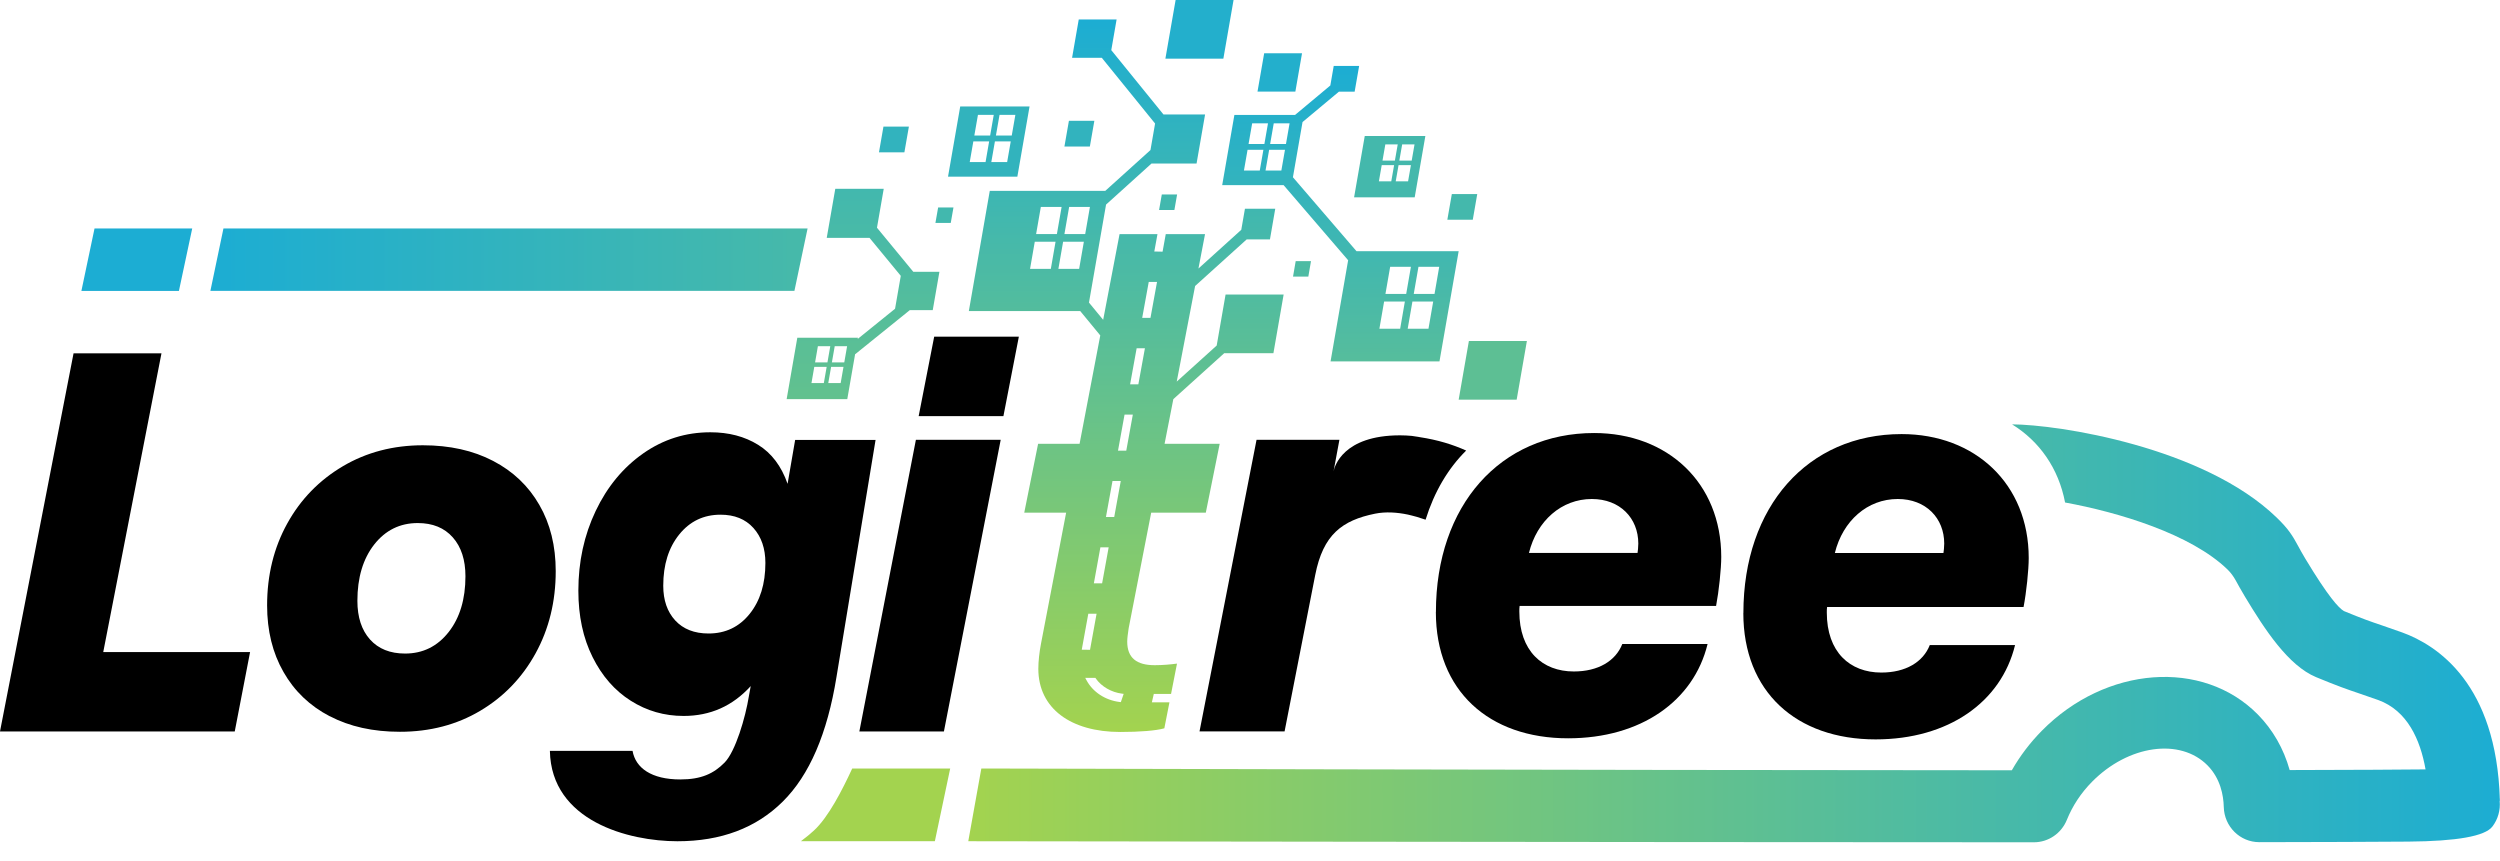 <svg width="90" height="31" viewBox="0 0 90 31" fill="none" xmlns="http://www.w3.org/2000/svg">
<g clip-path="url(#clip0_107_1218)">
<path d="M54.6 14.387H52.512L52.88 12.275H54.968L54.6 14.387Z" fill="#5DBF94"/>
<path d="M44.041 2.112H41.954L42.322 0H44.408L44.041 2.112Z" fill="#23AFCC"/>
<path d="M46.633 3.298H45.27L45.51 1.918H46.873L46.633 3.298Z" fill="#23AFCC"/>
<path d="M39.235 5.275H38.319L38.481 4.348H39.397L39.235 5.275Z" fill="#32B3BE"/>
<path d="M32.558 5.483H31.643L31.804 4.558H32.72L32.558 5.483Z" fill="#32B3BE"/>
<path d="M42.278 7.559H41.727L41.825 7H42.376L42.278 7.559Z" fill="#42B8AE"/>
<path d="M47.1 9.958H46.549L46.645 9.4H47.196L47.1 9.958Z" fill="#4DBBA3"/>
<path d="M34.227 8.026H33.675L33.773 7.468H34.325L34.227 8.026Z" fill="#42B8AE"/>
<path d="M53.02 7.911H52.104L52.266 6.986H53.181L53.02 7.911Z" fill="#44B8AC"/>
<path d="M33.631 12.119L33.072 14.98H36.123L36.679 12.119H33.631Z" fill="black"/>
<path d="M34.568 3.832L34.129 6.359H36.625L37.064 3.832H34.568ZM35.48 5.835H34.91L35.04 5.09H35.609L35.48 5.835ZM35.076 4.88L35.206 4.136H35.775L35.645 4.88H35.076ZM36.257 5.835H35.687L35.817 5.09H36.387L36.257 5.835ZM36.423 4.88H35.853L35.983 4.136H36.553L36.423 4.88Z" fill="#32B3BD"/>
<path d="M49.131 4.896L48.747 7.105H50.929L51.313 4.896H49.131ZM50.086 6.527H49.64L49.742 5.944H50.188L50.086 6.527ZM49.77 5.782L49.872 5.199H50.318L50.216 5.782H49.77ZM50.691 6.527H50.246L50.348 5.944H50.793L50.691 6.527ZM50.821 5.782H50.376L50.478 5.199H50.923L50.821 5.782Z" fill="#44B8AC"/>
<path d="M33.817 9.784H32.878L31.571 8.198L31.814 6.798H30.07L29.762 8.564H31.303L32.428 9.93L32.222 11.115L30.877 12.202L30.885 12.159H28.703L28.319 14.369H30.502L30.785 12.744L30.789 12.75L32.754 11.164H33.579L33.819 9.784H33.817ZM29.658 13.79H29.213L29.314 13.207H29.76L29.658 13.79ZM29.343 13.046L29.444 12.463H29.89L29.788 13.046H29.343ZM30.264 13.79H29.818L29.92 13.207H30.366L30.264 13.79ZM30.394 13.046H29.948L30.05 12.463H30.496L30.394 13.046Z" fill="url(#paint0_linear_107_1218)"/>
<path d="M8.451 26.332H0L2.648 12.72H5.813L3.717 23.474H9.003L8.451 26.332Z" fill="black"/>
<path d="M32.972 15.834H36.025L33.981 26.332H30.937L32.972 15.834Z" fill="black"/>
<path d="M51.693 22.031C51.693 18.191 54.013 15.589 57.388 15.589C60.032 15.589 61.965 17.381 61.965 20.05C61.965 20.475 61.88 21.286 61.779 21.814H54.706C54.696 21.853 54.696 21.974 54.696 22.013C54.696 23.437 55.528 24.173 56.657 24.173C57.536 24.173 58.163 23.795 58.403 23.184H61.473C60.973 25.24 59.069 26.579 56.453 26.579C53.595 26.579 51.691 24.863 51.691 22.033L51.693 22.031ZM58.951 19.908C58.961 19.852 58.979 19.692 58.979 19.569C58.979 18.654 58.321 17.964 57.306 17.964C56.215 17.964 55.328 18.747 55.042 19.906H58.953L58.951 19.908Z" fill="black"/>
<path d="M62.762 22.069C62.762 18.229 65.082 15.627 68.457 15.627C71.101 15.627 73.034 17.42 73.034 20.089C73.034 20.514 72.95 21.325 72.848 21.853H65.775C65.765 21.891 65.765 22.013 65.765 22.051C65.765 23.476 66.597 24.212 67.726 24.212C68.605 24.212 69.233 23.834 69.472 23.223H72.542C72.042 25.278 70.138 26.618 67.522 26.618C64.664 26.618 62.76 24.902 62.76 22.071L62.762 22.069ZM69.964 19.909C69.974 19.852 69.992 19.692 69.992 19.569C69.992 18.654 69.335 17.964 68.319 17.964C67.228 17.964 66.341 18.747 66.055 19.907H69.966L69.964 19.909Z" fill="black"/>
<path d="M11.872 25.786C11.153 25.412 10.597 24.879 10.206 24.192C9.812 23.504 9.616 22.706 9.616 21.796C9.616 20.703 9.858 19.72 10.34 18.848C10.821 17.976 11.491 17.288 12.344 16.784C13.197 16.281 14.157 16.03 15.224 16.03C16.189 16.03 17.032 16.218 17.75 16.592C18.469 16.966 19.025 17.495 19.416 18.176C19.81 18.858 20.006 19.653 20.006 20.562C20.006 21.654 19.764 22.64 19.282 23.518C18.799 24.396 18.133 25.088 17.286 25.59C16.439 26.093 15.476 26.344 14.396 26.344C13.431 26.344 12.588 26.158 11.87 25.782L11.872 25.786ZM16.151 22.755C16.555 22.239 16.756 21.569 16.756 20.746C16.756 20.157 16.605 19.69 16.301 19.346C15.997 19.002 15.577 18.83 15.038 18.83C14.398 18.83 13.875 19.089 13.471 19.603C13.068 20.119 12.866 20.794 12.866 21.63C12.866 22.219 13.018 22.684 13.321 23.022C13.625 23.36 14.045 23.528 14.584 23.528C15.224 23.528 15.747 23.269 16.151 22.755Z" fill="black"/>
<path d="M31.521 15.834L30.114 24.368C29.784 26.411 29.139 27.908 28.177 28.859C27.218 29.81 25.953 30.285 24.387 30.285C22.638 30.285 19.844 29.563 19.796 27.032H22.772C22.88 27.645 23.449 28.06 24.49 28.06C25.248 28.06 25.695 27.849 26.085 27.453C26.475 27.056 26.834 25.846 26.962 25.051L27.026 24.699C26.375 25.416 25.572 25.774 24.61 25.774C23.917 25.774 23.283 25.592 22.708 25.227C22.132 24.863 21.673 24.339 21.333 23.655C20.991 22.971 20.821 22.174 20.821 21.264C20.821 20.222 21.029 19.265 21.445 18.393C21.86 17.521 22.432 16.831 23.155 16.323C23.881 15.815 24.686 15.562 25.572 15.562C26.233 15.562 26.806 15.712 27.29 16.012C27.776 16.311 28.13 16.78 28.353 17.418L28.625 15.838H31.521V15.834ZM26.986 22.102C27.364 21.632 27.554 21.021 27.554 20.267C27.554 19.747 27.41 19.326 27.122 19.006C26.834 18.686 26.439 18.529 25.939 18.529C25.332 18.529 24.836 18.765 24.452 19.241C24.069 19.716 23.877 20.331 23.877 21.086C23.877 21.608 24.021 22.023 24.308 22.336C24.596 22.648 24.996 22.806 25.508 22.806C26.115 22.806 26.609 22.571 26.986 22.102Z" fill="black"/>
<path d="M51.019 18.612C51.121 18.642 51.221 18.674 51.321 18.709C51.633 17.707 52.13 16.864 52.782 16.22C52.298 16.004 51.763 15.836 51.109 15.737C51.097 15.735 51.085 15.733 51.075 15.73C50.991 15.718 50.911 15.702 50.823 15.692C50.689 15.68 50.55 15.672 50.402 15.672C48.343 15.672 48.041 16.801 48.008 16.969L48.219 15.832H45.236L43.183 26.33H46.245L47.348 20.7C47.632 19.247 48.315 18.733 49.504 18.492C49.886 18.415 50.296 18.444 50.683 18.525C50.729 18.535 50.775 18.547 50.823 18.559C50.891 18.575 50.957 18.591 51.023 18.612H51.019Z" fill="black"/>
<path d="M30.715 27.666H30.68C30.328 28.428 29.824 29.42 29.299 29.901C29.165 30.025 29.025 30.138 28.881 30.245C28.865 30.257 28.851 30.271 28.833 30.284H33.655L34.207 27.666H30.715Z" fill="#A3D34F"/>
<path d="M89.994 28.837V28.782C89.872 24.614 87.74 23.227 86.481 22.769C86.167 22.656 85.941 22.579 85.734 22.508C85.34 22.375 85.056 22.278 84.38 21.998C84.201 21.895 83.819 21.487 82.992 20.113C82.874 19.917 82.796 19.773 82.734 19.658C82.536 19.293 82.392 19.049 81.96 18.632C79.325 16.081 74.075 15.283 72.434 15.277C73.419 15.884 74.109 16.86 74.343 18.09C76.263 18.442 78.869 19.221 80.192 20.503C80.305 20.613 80.405 20.747 80.492 20.906C80.568 21.046 80.662 21.218 80.819 21.48C81.531 22.662 82.374 23.959 83.381 24.378C84.161 24.701 84.51 24.821 84.918 24.959C85.11 25.023 85.324 25.096 85.616 25.201C86.665 25.582 87.13 26.626 87.32 27.698C86.425 27.708 84.924 27.716 82.428 27.722C82.214 26.957 81.823 26.27 81.279 25.719C79.297 23.712 75.809 23.973 73.507 26.306C73.082 26.737 72.72 27.214 72.426 27.73C56.617 27.724 35.552 27.666 35.328 27.666L34.858 30.284C35.086 30.284 57.36 30.318 73.222 30.322C73.741 30.322 74.209 30.002 74.406 29.517C74.612 29.007 74.918 28.544 75.316 28.141C76.621 26.82 78.485 26.557 79.471 27.554C79.936 28.026 80.046 28.631 80.056 29.055C80.074 29.758 80.641 30.318 81.335 30.318H81.337C83.565 30.314 85.408 30.308 86.695 30.298C88.451 30.284 89.461 30.104 89.726 29.756C89.928 29.492 90.02 29.161 89.988 28.833L89.994 28.837ZM89.96 28.643C89.968 28.673 89.984 28.73 89.992 28.815C89.986 28.756 89.974 28.699 89.96 28.643Z" fill="url(#paint1_linear_107_1218)"/>
<path d="M6.441 10.474H2.93L3.403 8.225H6.92L6.441 10.474Z" fill="#1CADD3"/>
<path d="M44.121 10.602L43.801 12.439L42.362 13.738L42.422 13.428L43.024 10.296L44.88 8.619H45.718L45.909 7.514H44.818L44.686 8.273L43.144 9.667L43.381 8.429H41.967L41.853 9.06L41.555 9.054L41.669 8.429H40.304L39.714 11.514L39.203 10.893L39.818 7.365L41.453 5.888H43.076L43.383 4.121H41.885L40.006 1.805L40.198 0.7H38.835L38.595 2.08H39.664L41.583 4.447L41.417 5.402L39.79 6.871H35.632L34.878 11.199H38.889L39.61 12.075L38.865 15.976H37.372L36.873 18.456H38.381L37.476 23.172C37.416 23.484 37.38 23.814 37.38 24.076C37.38 25.501 38.545 26.351 40.33 26.351C41.027 26.351 41.623 26.304 41.916 26.219L42.1 25.284H41.467L41.537 24.981H42.158L42.372 23.89C42.156 23.919 41.855 23.947 41.571 23.947C40.915 23.947 40.58 23.682 40.58 23.097C40.58 22.974 40.606 22.796 40.632 22.616L41.443 18.456H43.409L43.909 15.976H41.925L42.24 14.369L44.073 12.714H45.843L46.211 10.602H44.125H44.121ZM37.83 9.679H37.082L37.252 8.702H38L37.83 9.679ZM37.3 8.427L37.47 7.45H38.218L38.048 8.427H37.3ZM38.849 9.679H38.102L38.272 8.702H39.019L38.849 9.679ZM38.319 8.427L38.489 7.45H39.237L39.067 8.427H38.319ZM40.05 17.315H40.348L40.112 18.612H39.814L40.05 17.315ZM39.614 19.704H39.912L39.676 21.001H39.379L39.614 19.704ZM39.179 22.094H39.477L39.241 23.393L38.943 23.389L39.179 22.094ZM40.348 25.276L40.308 25.272C39.786 25.207 39.337 24.912 39.109 24.479L39.069 24.404H39.437L39.45 24.427C39.652 24.716 40.01 24.924 40.39 24.971L40.452 24.979L40.35 25.278L40.348 25.276ZM40.546 16.224H40.248L40.484 14.925H40.782L40.546 16.224ZM40.981 13.835H40.684L40.919 12.538H41.217L40.981 13.835ZM41.417 11.444H41.119L41.355 10.149H41.653L41.417 11.444Z" fill="url(#paint2_linear_107_1218)"/>
<path d="M48.833 9.042L46.545 6.381L46.891 4.394L48.201 3.3H48.767L48.929 2.373H48.014L47.892 3.077L46.623 4.137H44.438L43.999 6.664H46.209L48.533 9.369L47.9 13.011H51.821L52.512 9.042H48.833ZM45.352 6.138H44.782L44.912 5.394H45.482L45.352 6.138ZM44.948 5.183L45.078 4.439H45.648L45.518 5.183H44.948ZM46.129 6.138H45.559L45.689 5.394H46.259L46.129 6.138ZM46.295 5.183H45.725L45.855 4.439H46.425L46.295 5.183ZM50.406 11.834H49.658L49.828 10.856H50.575L50.406 11.834ZM49.876 10.581L50.046 9.604H50.793L50.623 10.581H49.876ZM51.425 11.834H50.677L50.847 10.856H51.595L51.425 11.834ZM51.643 10.581H50.895L51.065 9.604H51.812L51.643 10.581Z" fill="url(#paint3_linear_107_1218)"/>
<path d="M29.073 8.225H8.044L7.574 10.472H28.599L29.073 8.225Z" fill="url(#paint4_linear_107_1218)"/>
</g>
<defs>
<linearGradient id="paint0_linear_107_1218" x1="31.067" y1="14.369" x2="31.067" y2="6.798" gradientUnits="userSpaceOnUse">
<stop stop-color="#62C18E"/>
<stop offset="1" stop-color="#42B8AE"/>
</linearGradient>
<linearGradient id="paint1_linear_107_1218" x1="34.864" y1="22.804" x2="90" y2="22.804" gradientUnits="userSpaceOnUse">
<stop stop-color="#A3D34F"/>
<stop offset="1" stop-color="#1CADD3"/>
</linearGradient>
<linearGradient id="paint2_linear_107_1218" x1="40.544" y1="26.351" x2="40.544" y2="0.7" gradientUnits="userSpaceOnUse">
<stop stop-color="#A3D34F"/>
<stop offset="1" stop-color="#1CADD3"/>
</linearGradient>
<linearGradient id="paint3_linear_107_1218" x1="48.257" y1="13.011" x2="48.257" y2="2.373" gradientUnits="userSpaceOnUse">
<stop stop-color="#56BD9C"/>
<stop offset="1" stop-color="#1CADD3"/>
</linearGradient>
<linearGradient id="paint4_linear_107_1218" x1="7.574" y1="9.35" x2="29.073" y2="9.35" gradientUnits="userSpaceOnUse">
<stop stop-color="#1CADD3"/>
<stop offset="1" stop-color="#47B9A9"/>
</linearGradient>
<clipPath id="clip0_107_1218">
<rect width="90" height="30.326" fill="white"/>
</clipPath>
</defs>
</svg>
